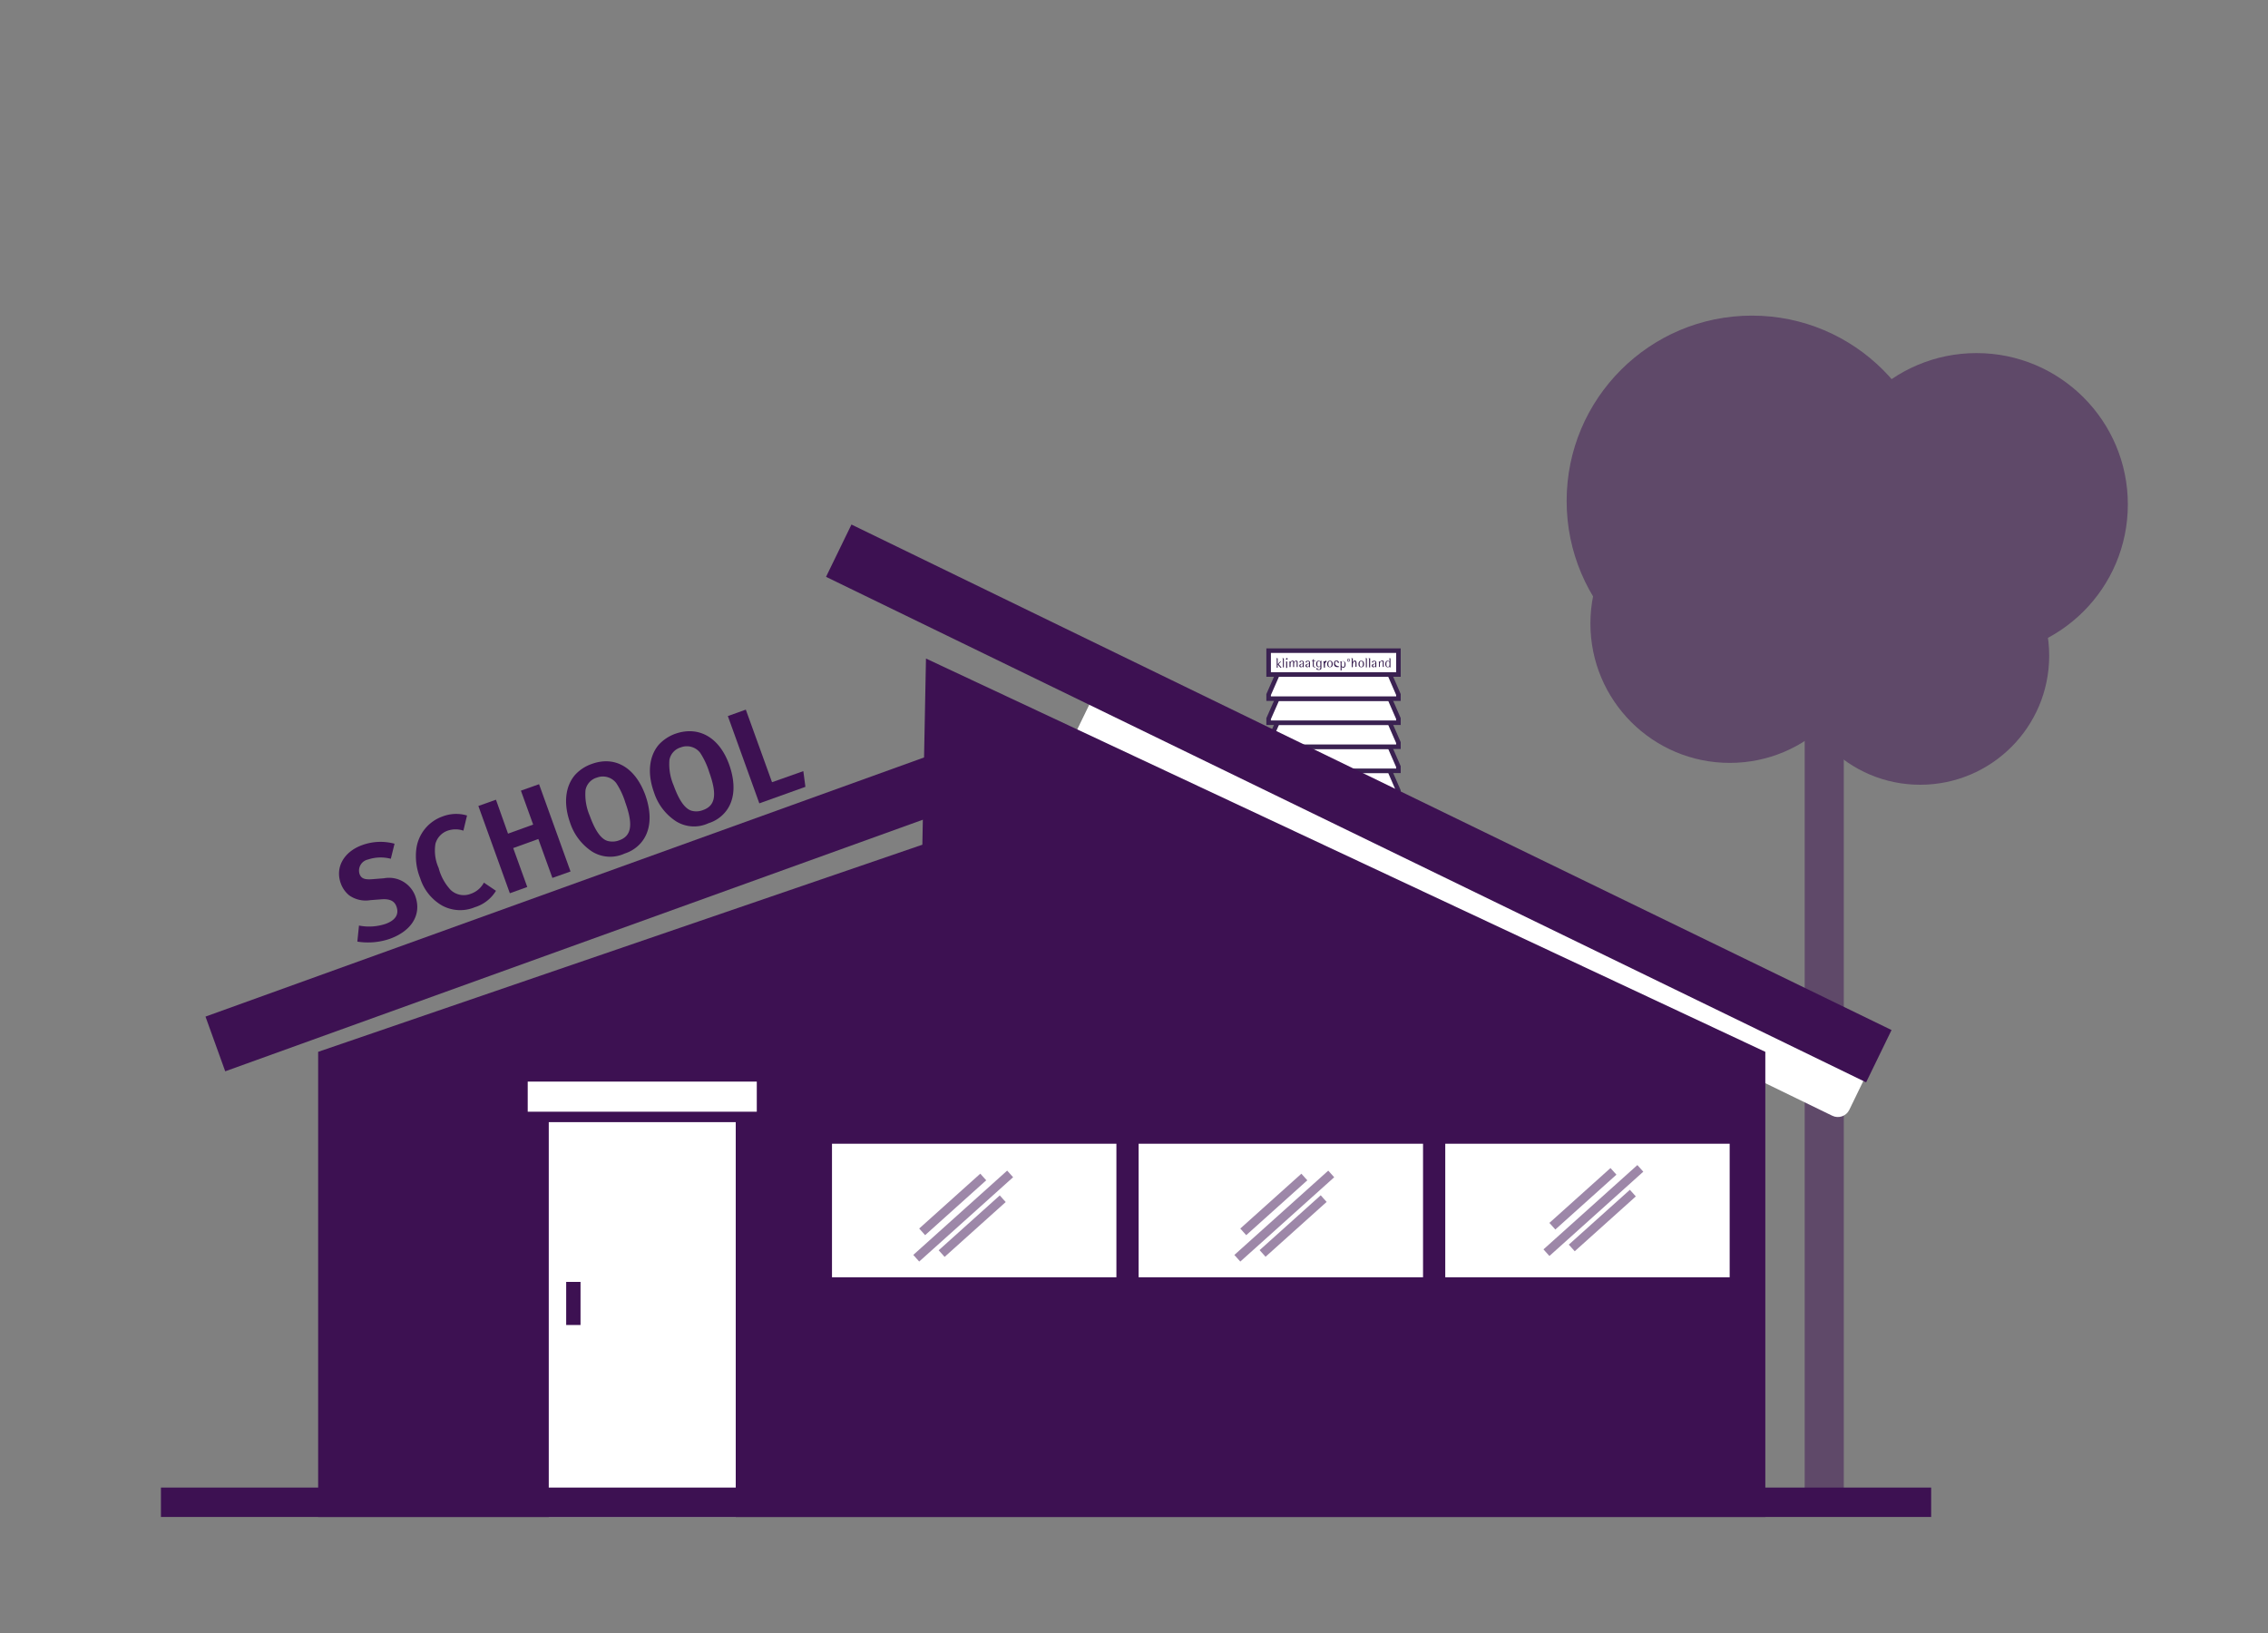 <svg id="Laag_1" data-name="Laag 1" xmlns="http://www.w3.org/2000/svg" viewBox="0 0 250 180"><rect x="0" y="0" width="250" height="180" fill="#808080" stroke="none"/><defs><style>.cls-1,.cls-5{fill:#fff;}.cls-1{stroke:#3a2151;stroke-miterlimit:10;stroke-width:0.5px;}.cls-2{fill:#3a2151;}.cls-3,.cls-6{opacity:0.5;}.cls-4,.cls-6{fill:#3d1152;}</style></defs><polygon class="cls-1" points="153.19 84.96 140.81 84.96 139.84 87.17 139.84 87.62 154.15 87.62 154.15 87.17 153.19 84.96"/><polygon class="cls-1" points="153.19 82.31 140.81 82.31 139.84 84.51 139.84 84.96 154.15 84.96 154.15 84.51 153.19 82.31"/><polygon class="cls-1" points="153.19 79.66 140.81 79.66 139.84 81.86 139.84 82.31 154.15 82.31 154.15 81.86 153.19 79.66"/><polygon class="cls-1" points="153.19 77.01 140.81 77.01 139.84 79.21 139.84 79.66 154.15 79.66 154.15 79.21 153.19 77.01"/><polygon class="cls-1" points="153.19 74.35 140.81 74.35 139.84 76.56 139.84 77.01 154.15 77.01 154.15 76.56 153.19 74.35"/><rect class="cls-1" x="139.84" y="71.72" width="14.31" height="2.63"/><path class="cls-2" d="M140.73,72.66c0-.09-.08-.1-.12-.1v0l.23,0v.64l.28-.29h.1l-.28.29.33.4h-.14l-.29-.36h0v.36h-.11Z"/><path class="cls-2" d="M141.41,72.66c0-.09-.07-.1-.11-.1v0l.22,0v1h-.11Z"/><path class="cls-2" d="M141.77,73c0-.09-.06-.09-.11-.09v0l.23,0v.71h-.12Zm0-.38a.08.08,0,0,1,.09-.08.08.08,0,0,1,0,.16A.08.08,0,0,1,141.74,72.61Z"/><path class="cls-2" d="M142.14,73c0-.09-.07-.09-.11-.09v0l.23,0V73h0c0-.05.09-.18.21-.18a.16.16,0,0,1,.18.18h0a.25.25,0,0,1,.22-.18c.17,0,.17.12.17.24v.47h-.11v-.45c0-.11,0-.18-.1-.18s-.18.13-.18.27v.36h-.11v-.48c0-.08,0-.15-.1-.15s-.18.15-.18.28v.35h-.12Z"/><path class="cls-2" d="M143.61,73.44a.28.28,0,0,1-.21.11.17.17,0,0,1-.18-.17c0-.21.29-.22.39-.22V73.1c0-.1,0-.21-.13-.21a.11.11,0,0,0-.12.13h-.13c0-.08.06-.19.26-.19s.23.11.23.25v.46h-.11Zm0-.23c-.07,0-.27,0-.27.15a.11.11,0,0,0,.12.12c.1,0,.15-.11.15-.19Z"/><path class="cls-2" d="M144.29,73.44a.27.27,0,0,1-.21.11.17.17,0,0,1-.18-.17c0-.21.29-.22.39-.22V73.1c0-.1,0-.21-.12-.21s-.12.09-.13.13h-.13c0-.08.06-.19.26-.19s.23.11.23.25v.46h-.11Zm0-.23c-.06,0-.26,0-.26.15a.11.11,0,0,0,.11.12c.1,0,.15-.11.15-.19Z"/><path class="cls-2" d="M145,73.55h-.08c-.2,0-.21-.07-.21-.2V72.9h-.12v-.05h.12v-.12l.11-.1v.22H145v.05h-.18v.49c0,.09.05.11.13.11H145Z"/><path class="cls-2" d="M145.66,73.56c0,.15,0,.28-.29.28s-.27-.09-.28-.18h.14c0,.06,0,.12.16.12s.15-.15.15-.24v-.11h0a.21.21,0,0,1-.19.11c-.18,0-.27-.15-.27-.35s.08-.36.28-.36a.2.2,0,0,1,.18.12h0v-.1h.23v0s-.11,0-.11.1Zm-.12-.4c0-.09,0-.27-.17-.27s-.16.19-.16.31,0,.28.17.28.16-.13.16-.24Z"/><path class="cls-2" d="M145.9,73c0-.1-.07-.1-.11-.1v0l.23,0V73h0c0-.06,0-.18.19-.18h0V73h0c-.14,0-.16.14-.16.23v.36h-.12Z"/><path class="cls-2" d="M146.29,73.2c0-.22.09-.37.31-.37s.31.15.31.37-.1.35-.31.35S146.29,73.41,146.29,73.2Zm.31.3c.17,0,.18-.19.18-.3s0-.31-.18-.31-.18.19-.18.31S146.44,73.5,146.6,73.5Z"/><path class="cls-2" d="M147.57,73.53a1.3,1.3,0,0,1-.18,0c-.22,0-.35-.13-.35-.38s.09-.34.3-.34a.24.24,0,0,1,.25.26v0h-.43v0a.34.34,0,0,0,.31.35l.1,0Zm-.11-.48a.15.15,0,0,0-.14-.16.16.16,0,0,0-.16.17h.3Z"/><path class="cls-2" d="M147.77,73c0-.09-.07-.09-.12-.1v0l.23,0V73h0a.18.18,0,0,1,.17-.12c.19,0,.27.16.27.36s-.07.36-.26.36a.19.19,0,0,1-.18-.11h0v.41h-.11Zm.11.24c0,.1,0,.27.17.27s.16-.19.16-.3,0-.31-.16-.31-.17.13-.17.24Z"/><path class="cls-2" d="M148.49,72.77a.16.16,0,0,1,.16-.16.16.16,0,1,1,0,.32A.16.16,0,0,1,148.49,72.77Zm.16.1a.1.1,0,0,0,.1-.1.09.09,0,0,0-.1-.1.1.1,0,0,0,0,.2Z"/><path class="cls-2" d="M149,72.66c0-.09-.07-.1-.11-.1v0l.23,0V73h0s.1-.2.23-.2.18.17.18.27v.44h-.12V73.1c0-.1,0-.19-.09-.19s-.2.16-.2.31v.32H149Z"/><path class="cls-2" d="M149.74,73.2c0-.22.09-.37.31-.37s.31.15.31.37-.1.35-.31.35S149.74,73.41,149.74,73.2Zm.31.3c.17,0,.18-.19.18-.3s0-.31-.18-.31-.18.19-.18.31S149.89,73.5,150.05,73.5Z"/><path class="cls-2" d="M150.56,72.66c0-.09-.08-.1-.12-.1v0l.23,0v1h-.11Z"/><path class="cls-2" d="M150.91,72.66c0-.09-.07-.1-.11-.1v0l.23,0v1h-.12Z"/><path class="cls-2" d="M151.6,73.44a.25.25,0,0,1-.21.11.17.17,0,0,1-.18-.17c0-.21.29-.22.39-.22V73.1c0-.1,0-.21-.12-.21s-.12.09-.13.13h-.13c0-.08.07-.19.26-.19s.23.11.23.25v.46h-.11Zm0-.23c-.06,0-.26,0-.26.15a.11.11,0,0,0,.11.12c.1,0,.15-.11.15-.19Z"/><path class="cls-2" d="M152,73c0-.09-.07-.09-.11-.09v0l.22,0V73h0a.28.28,0,0,1,.24-.2c.15,0,.18.08.18.18v.53h-.11v-.48c0-.08,0-.15-.11-.15s-.21.18-.21.28v.35H152Z"/><path class="cls-2" d="M153.16,73.44h0a.2.2,0,0,1-.19.11c-.18,0-.27-.15-.27-.35s.08-.37.26-.37a.25.25,0,0,1,.2.12h0v-.26c0-.1,0-.13-.11-.13v0l.22,0v1h-.11Zm0-.28c0-.1,0-.27-.17-.27s-.17.19-.17.31,0,.3.16.3.18-.16.18-.28Z"/><g class="cls-3"><circle class="cls-4" cx="193.12" cy="55.22" r="20.43"/><circle class="cls-4" cx="217.87" cy="55.6" r="16.68"/><circle class="cls-4" cx="211.66" cy="72.28" r="14.22"/><circle class="cls-4" cx="190.67" cy="68.73" r="15.36"/><rect class="cls-4" x="198.93" y="67.53" width="4.31" height="97.54"/></g><rect class="cls-5" x="114.54" y="96.77" width="94.87" height="6.41" rx="1.4" transform="translate(59.99 -60.74) rotate(25.92)"/><polygon class="cls-4" points="35.07 115.94 101.67 93.11 102.07 72.59 194.59 115.94 194.59 167.21 35.07 167.21 35.07 115.94"/><rect class="cls-4" x="86.05" y="85.35" width="127.47" height="6.41" transform="translate(53.77 -56.56) rotate(25.92)"/><rect class="cls-4" x="21.17" y="97.18" width="86.59" height="6.41" transform="translate(-30.23 27.82) rotate(-19.83)"/><rect class="cls-5" x="60.49" y="123.69" width="20.61" height="43.52"/><rect class="cls-4" x="17.74" y="163.97" width="195.13" height="3.24"/><rect class="cls-5" x="58.17" y="119.22" width="25.25" height="3.32"/><rect class="cls-5" x="91.71" y="126.07" width="31.35" height="14.72"/><rect class="cls-5" x="125.51" y="126.07" width="31.35" height="14.72"/><rect class="cls-5" x="159.31" y="126.07" width="31.35" height="14.72"/><rect class="cls-4" x="62.41" y="141.3" width="1.58" height="4.75"/><path class="cls-4" d="M43.08,94.66a4.42,4.42,0,0,0-2.51.08,1.25,1.25,0,0,0-.94,1.59c.18.49.53.65,1.41.58l1.28-.1a3.08,3.08,0,0,1,3.47,2c.7,2-.41,3.8-2.81,4.67a7.39,7.39,0,0,1-3.59.31l.18-1.77a5.74,5.74,0,0,0,2.92-.18c1.11-.4,1.52-1.06,1.21-1.92-.22-.62-.76-.87-1.7-.79l-1.17.09a3.15,3.15,0,0,1-2.34-.53,3,3,0,0,1-.93-1.33c-.63-1.75.34-3.48,2.37-4.21A5.91,5.91,0,0,1,43.49,93Z"/><path class="cls-4" d="M51.08,91.56a2.69,2.69,0,0,0-1.73,0A2.12,2.12,0,0,0,48,93a4.67,4.67,0,0,0,.35,2.67,5.63,5.63,0,0,0,1.33,2.43,2.11,2.11,0,0,0,2.24.41,2.58,2.58,0,0,0,1.42-1.22l1.33.9A4.14,4.14,0,0,1,52.34,100a4.19,4.19,0,0,1-3.62-.19,5.33,5.33,0,0,1-2.4-3,6.51,6.51,0,0,1-.43-3.22A4.39,4.39,0,0,1,48.77,90a4.18,4.18,0,0,1,2.71-.11Z"/><path class="cls-4" d="M54.67,88.15,56,91.89l2.77-1-1.35-3.74,2-.71,3.47,9.62-2,.71-1.55-4.29-2.77,1,1.55,4.29-1.92.69-3.47-9.62Z"/><path class="cls-4" d="M71.12,87.6c.78,2.17.62,4.07-.5,5.34a3.91,3.91,0,0,1-1.76,1.14,3.78,3.78,0,0,1-3.62-.23,6.09,6.09,0,0,1-2.4-3.17c-.74-2.08-.55-4,.56-5.28a4.48,4.48,0,0,1,1.82-1.19C67.78,83.28,70,84.58,71.12,87.6Zm-6.58-.51A5.92,5.92,0,0,0,65,89.9c.6,1.66,1.25,2.6,2,2.8a2.08,2.08,0,0,0,1.27-.08c1.34-.48,1.54-1.71.66-4.16a8.3,8.3,0,0,0-1-2.14,1.86,1.86,0,0,0-2.13-.61A1.77,1.77,0,0,0,64.54,87.09Z"/><path class="cls-4" d="M80.37,84.26c.78,2.18.62,4.08-.5,5.34a3.89,3.89,0,0,1-1.77,1.14,3.76,3.76,0,0,1-3.61-.23,6,6,0,0,1-2.4-3.17c-.75-2.07-.56-4,.55-5.28a4.58,4.58,0,0,1,1.83-1.19C77,80,79.28,81.25,80.37,84.26Zm-6.58-.5a5.88,5.88,0,0,0,.46,2.8c.6,1.66,1.25,2.6,2,2.81a2,2,0,0,0,1.27-.09c1.34-.48,1.54-1.71.66-4.16a8.47,8.47,0,0,0-1-2.14,1.85,1.85,0,0,0-2.13-.6A1.77,1.77,0,0,0,73.79,83.76Z"/><path class="cls-4" d="M82.21,78.22l2.89,8L88.55,85l.23,1.73L83.7,88.55l-3.47-9.62Z"/><rect class="cls-6" x="141.07" y="127.09" width="0.98" height="13.91" transform="translate(146.73 -60.84) rotate(48.08)"/><rect class="cls-6" x="139.91" y="128.23" width="0.98" height="9.05" transform="translate(145.39 -60.4) rotate(48.08)"/><rect class="cls-6" x="142.05" y="130.62" width="0.98" height="9.05" transform="translate(147.87 -61.21) rotate(48.08)"/><rect class="cls-6" x="105.68" y="127.09" width="0.98" height="13.91" transform="translate(134.98 -34.51) rotate(48.08)"/><rect class="cls-6" x="104.52" y="128.23" width="0.98" height="9.05" transform="translate(133.64 -34.07) rotate(48.08)"/><rect class="cls-6" x="106.67" y="130.62" width="0.98" height="9.05" transform="translate(136.13 -34.87) rotate(48.08)"/><rect class="cls-6" x="175.14" y="126.47" width="0.98" height="13.91" transform="translate(157.58 -86.39) rotate(48.08)"/><rect class="cls-6" x="173.98" y="127.61" width="0.98" height="9.05" transform="translate(156.24 -85.96) rotate(48.08)"/><rect class="cls-6" x="176.13" y="130" width="0.98" height="9.05" transform="translate(158.72 -86.76) rotate(48.08)"/></svg>
